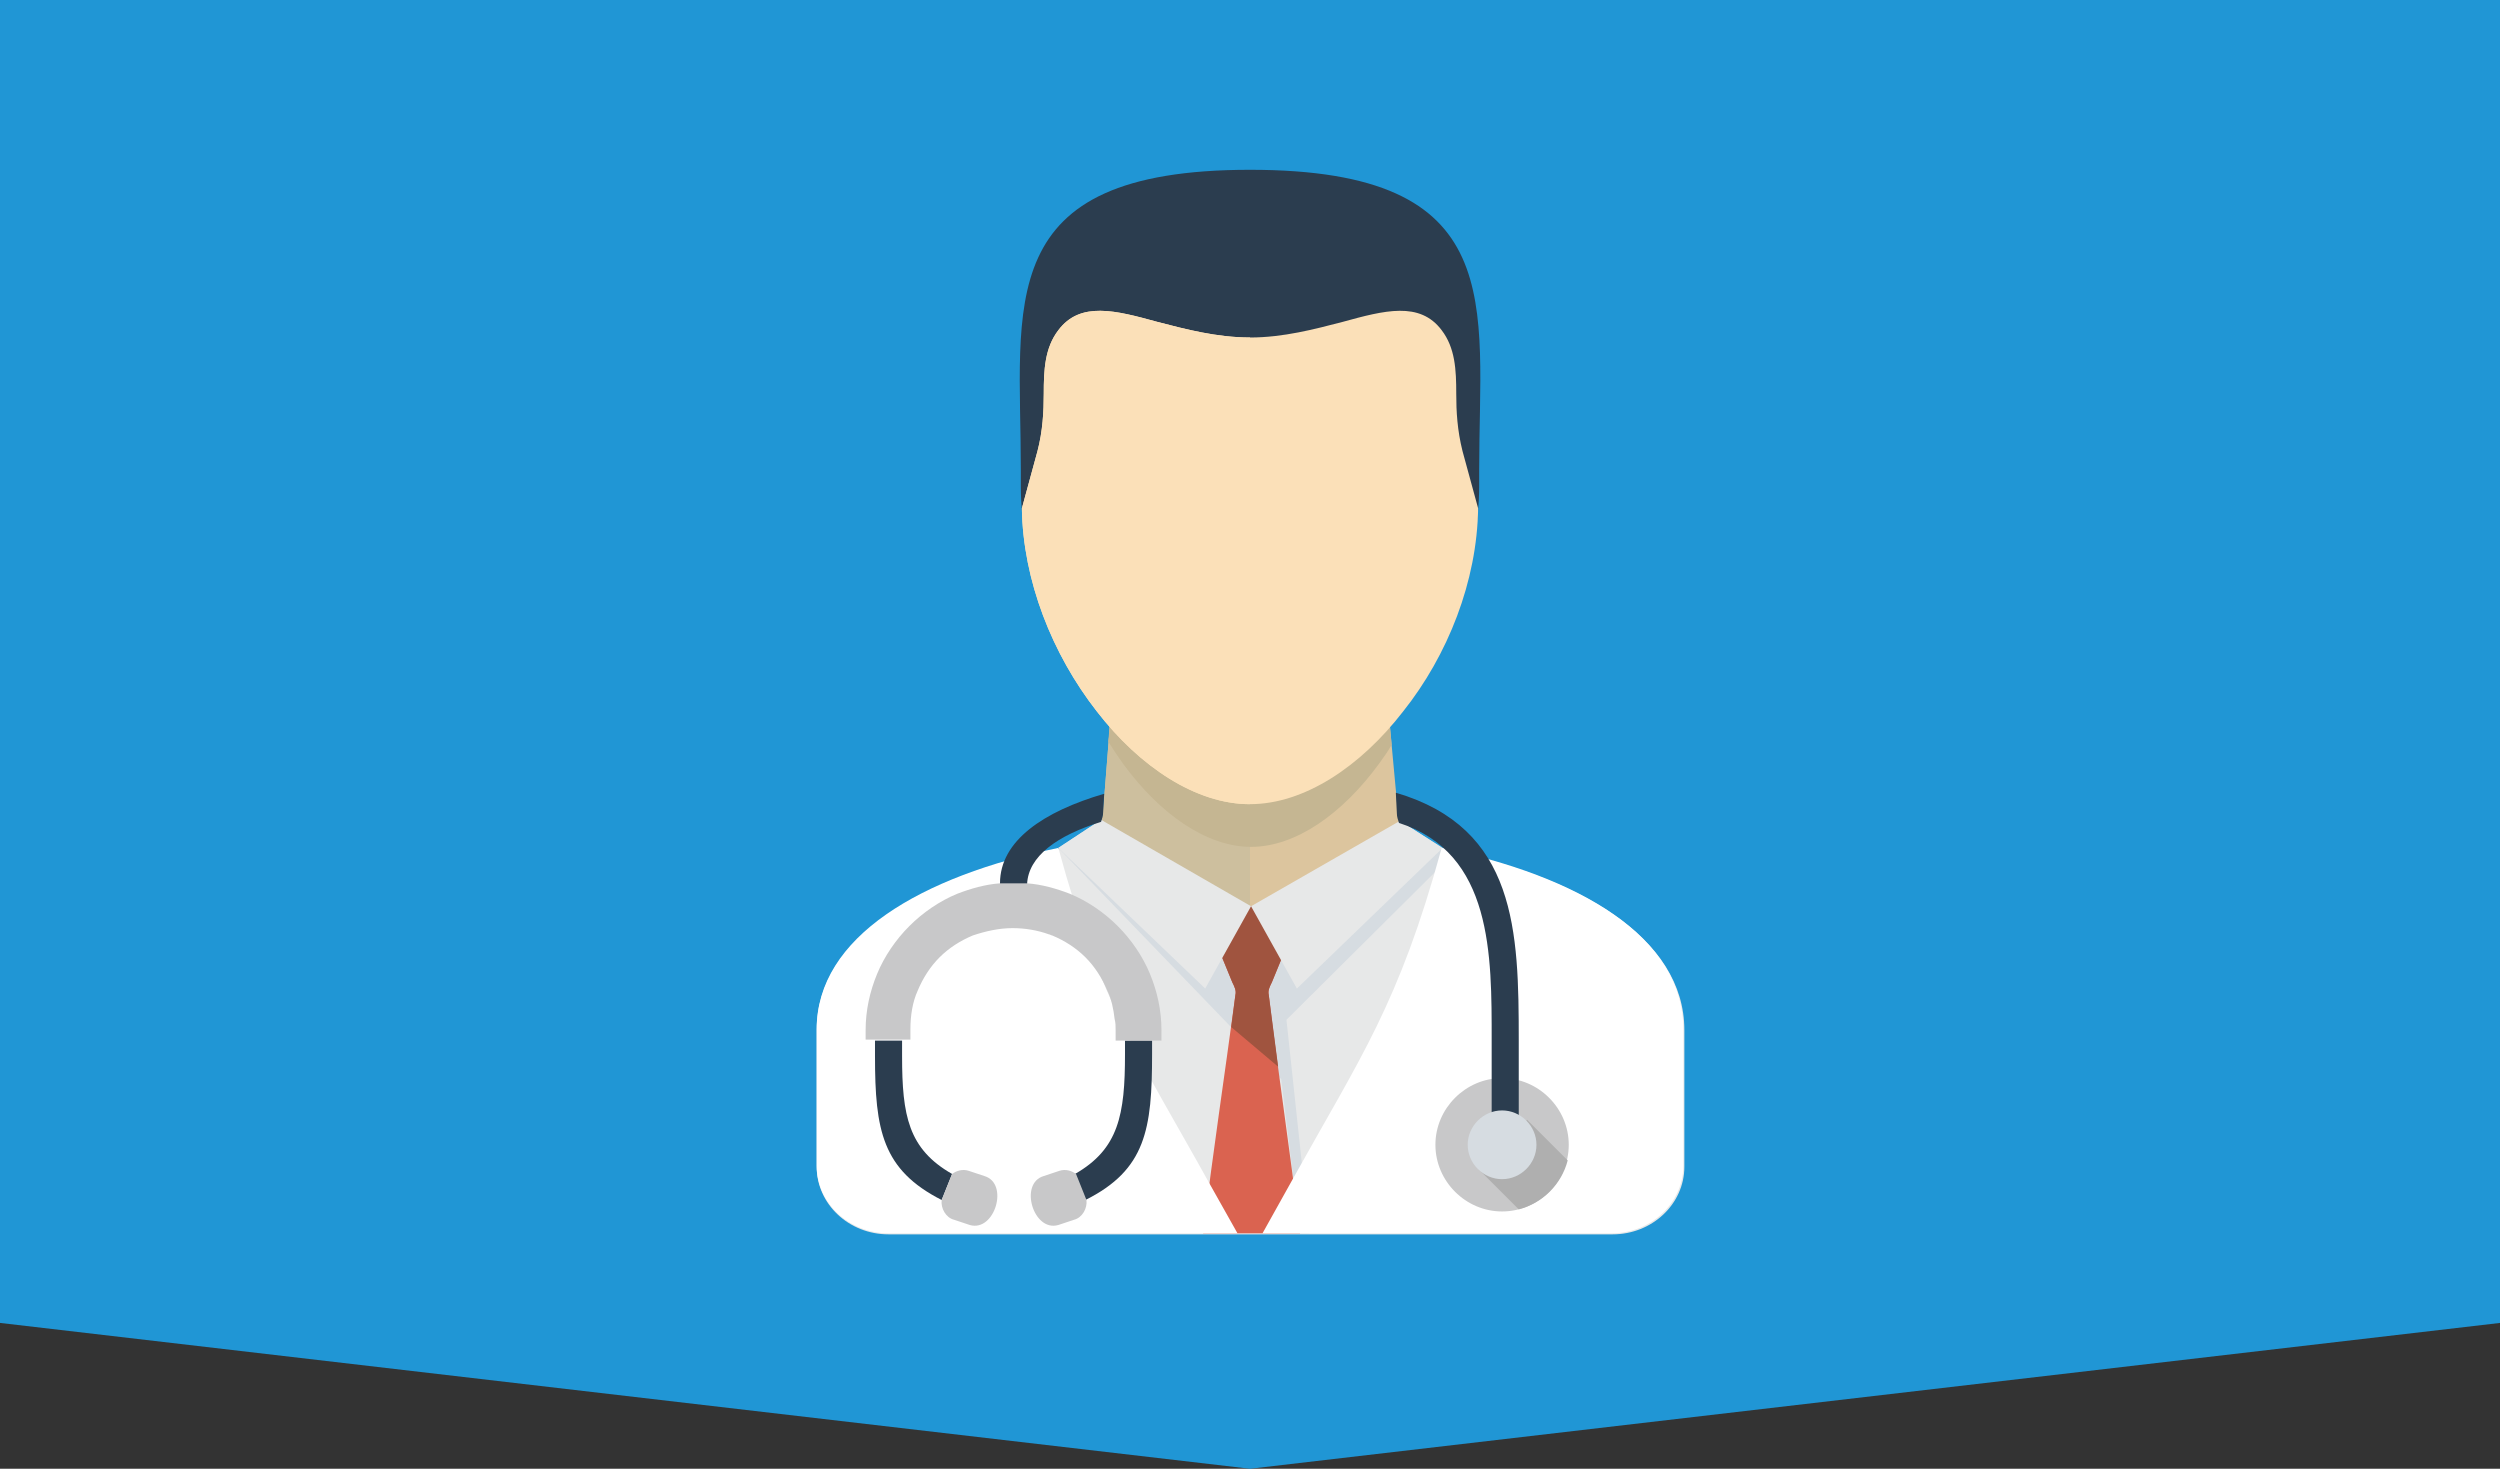 <?xml version="1.0" encoding="utf-8"?>
<!-- Generator: Adobe Illustrator 21.1.0, SVG Export Plug-In . SVG Version: 6.00 Build 0)  -->
<svg version="1.1" id="レイヤー_1" xmlns="http://www.w3.org/2000/svg" xmlns:xlink="http://www.w3.org/1999/xlink" x="0px"
	 y="0px" viewBox="0 0 240 141" style="enable-background:new 0 0 240 141;" xml:space="preserve">
<rect x="0" y="0" width="240" height="141" fill="#333333" stroke="none"/>
<style type="text/css">
	.st0{fill:#2096D5;}
	.st1{fill:#DCC59E;}
	.st2{fill:#CDBF9E;}
	.st3{fill:#C5B692;}
	.st4{fill:#2B3D4F;}
	.st5{fill:#E7E8E8;}
	.st6{fill:#D6DCE1;}
	.st7{fill:#FBE0B8;}
	.st8{fill:#DA6350;}
	.st9{fill:#A0543F;}
	.st10{fill:#FFFFFF;}
	.st11{fill:#C8C8C9;}
	.st12{fill:#AFAFAF;}
</style>
<g id="レイヤー_1_1_">
</g>
<g id="レイヤー_2">
	<g>
		<polygon class="st0" points="0,0 120,0 240,0 240,67.5 240,127 120,141 0,127 0,67.5 		"/>
		<g>
			<path class="st1" d="M108,51.1h23.7l2.5,26.9c0.2,1.9,1.8,3.3,3.8,3.4h0.5l-3,10.1L104,89l-2.3-7.6l0.9-0.1
				c1.8-0.3,3.2-1.6,3.3-3.4L108,51.1z"/>
			<path class="st2" d="M120,90.3L104,89l-2.3-7.6l0.9-0.1c1.8-0.3,3.2-1.6,3.3-3.4l1.5-19H120V90.3z"/>
			<path class="st3" d="M108,51.1h23.7l1.9,20.4c-0.4,0.7-0.7,1.1-1.2,1.8c-3.5,4.8-8,8-12.3,8s-8.8-3.2-12.3-8
				c-0.5-0.7-0.9-1.3-1.4-2.1L108,51.1z"/>
			<path class="st4" d="M120,74.2c-5.5,0-11.1-3.6-15.2-8.8S98,53.4,98,46.7v-0.2v-0.1c0-0.4,0-0.9,0-1.3c0-15.9-2.9-28.8,22-28.8
				c25,0,22,12.9,22,28.8c0,0.4,0,0.9,0,1.3v0.1v0.2c0,6.6-2.7,13.5-6.8,18.7C131.1,70.6,125.5,74.2,120,74.2z"/>
			<path class="st5" d="M123.8,87h-7.4l-10.7-8.2l-4.1,2.7C88.5,84.2,78.4,90,78.4,98.9c0,4.4,0,8.8,0,13.1c0,3.6,3.1,6.5,6.9,6.5
				h12.8h17.4h9.3H140h14.8c3.8,0,6.9-2.9,6.9-6.5V98.9c0-8.9-10.1-14.7-23.2-17.4l-4-2.6L123.8,87z"/>
			<polygon class="st6" points="123.8,87 116.4,87 105.7,78.7 101.6,81.4 123,103.6 124.8,118.4 125.7,118.4 123.5,97.9 139.8,81.7 
				138.4,81.4 134.4,78.8 			"/>
			<path class="st7" d="M105.3,68.3c4.1,5.3,9.5,8.9,14.7,8.9s10.6-3.6,14.7-8.9c4.3-5.4,7.1-12.5,7.2-19.5l-1.5-5.5
				c-0.5-2-0.6-3.8-0.6-5.5c0-2.3-0.1-4.4-1.4-6.1c-2.1-2.8-5.5-1.9-9.5-0.8c-2.7,0.7-5.7,1.5-8.9,1.5c-3.2,0-6.2-0.8-8.9-1.5l0,0
				c-4-1.1-7.4-2-9.5,0.8c-1.3,1.7-1.4,3.8-1.4,6.1c0,1.7-0.1,3.6-0.6,5.5l-1.5,5.5C98.2,55.7,101,62.8,105.3,68.3z"/>
			<path class="st7" d="M105.3,68.3c4.1,5.3,9.5,8.9,14.7,8.9V32.4c-3.2,0-6.2-0.8-8.9-1.5l0,0c-4-1.1-7.4-2-9.5,0.8
				c-1.3,1.7-1.4,3.8-1.4,6.1c0,1.7-0.1,3.6-0.6,5.5l-1.5,5.5C98.2,55.7,101,62.8,105.3,68.3z"/>
			<path class="st8" d="M115.5,118.4h9.3c-1-8.2-2-14.7-3-22.9c-0.1-0.4,0.1-0.8,0.3-1.2l2.5-6.1c0.2-0.3,0.2-0.5,0-0.8
				s-0.4-0.4-0.7-0.4c-2.5,0-5,0-7.4,0c-0.3,0-0.6,0.2-0.7,0.4c-0.2,0.3-0.1,0.5,0,0.8l2.5,6.1c0.2,0.4,0.4,0.8,0.3,1.2
				C117.5,103.7,116.5,110.2,115.5,118.4z"/>
			<path class="st9" d="M121.8,95.5c-0.1-0.4,0.1-0.8,0.3-1.2l2.5-6.1c0.2-0.3,0.2-0.5,0-0.8s-0.4-0.4-0.7-0.4c-2.5,0-5,0-7.4,0
				c-0.3,0-0.6,0.2-0.7,0.4c-0.2,0.3-0.1,0.5,0,0.8l2.5,6.1c0.2,0.4,0.4,0.8,0.3,1.2l-0.4,3.1l4.5,3.8L121.8,95.5z"/>
			<polygon class="st5" points="120.1,87 105.7,78.7 101.6,81.4 115.7,94.9 			"/>
			<polygon class="st5" points="120.1,87 134.4,78.8 138.5,81.4 124.5,94.9 			"/>
			<path class="st10" d="M78.4,98.8c0,4.4,0,8.8,0,13.1c0,3.6,3.1,6.5,6.9,6.5h33.5l-2.7-4.8c-6.6-11.9-10.4-17.1-14.5-32.2
				C88.5,84.1,78.4,89.9,78.4,98.8L78.4,98.8z M121.2,118.4h33.5c3.8,0,6.9-2.9,6.9-6.5V98.8c0-8.9-10.1-14.7-23.2-17.4
				c-4.1,15-7.8,20.1-14.3,31.8L121.2,118.4z"/>
			<path class="st11" d="M144.2,116.3c3.5,0,6.4-2.9,6.4-6.4s-2.9-6.4-6.4-6.4s-6.4,2.9-6.4,6.4S140.7,116.3,144.2,116.3z"/>
			<path class="st12" d="M150.5,111.4c-0.6,2.3-2.4,4.1-4.7,4.7l-3.9-3.9l4.7-4.7L150.5,111.4z"/>
			<path class="st4" d="M96,84.8c0-4.1,4.2-6.9,10-8.6l-0.1,1.8c0,0.3-0.1,0.6-0.2,0.9c-4.2,1.3-7,3.3-7.1,6H96V84.8z M134,76.1
				c11.6,3.4,11.8,13.3,11.8,23.8v11.8l-2.6-0.4v-5.7v-5.7c0-8.2,0.1-18-8.9-20.9c-0.1-0.3-0.2-0.6-0.2-0.9L134,76.1L134,76.1z
				 M110.6,99.9c0,0.9,0,0.5,0,1.3c0,7.2-0.6,11.1-6.4,14l-1-2.5c4.2-2.4,4.8-5.7,4.8-11.5c0-0.8,0-0.4,0-1.3H110.6L110.6,99.9z
				 M86.6,101.4c0,5.7,0.6,8.9,4.8,11.3l-1,2.5l0,0l0,0c-5.7-2.9-6.4-6.7-6.4-13.8c0-0.9,0-0.5,0-1.5h2.6
				C86.6,99.9,86.6,101.3,86.6,101.4z"/>
			<path class="st11" d="M83.1,98.9c0-1.9,0.4-3.7,1.1-5.4c0.7-1.7,1.8-3.3,3.1-4.6l0,0c1.3-1.3,2.9-2.4,4.6-3.1l0,0
				c1.3-0.5,2.7-0.9,4.1-1h2.6l0,0c1.4,0.1,2.8,0.5,4.1,1l0,0c1.7,0.7,3.3,1.8,4.6,3.1l0,0c1.3,1.3,2.4,2.9,3.1,4.6l0,0
				c0.7,1.7,1.1,3.5,1.1,5.4v1h-0.9H108h-0.9v-1c0-0.4,0-0.7-0.1-1.1c-0.1-0.9-0.3-1.9-0.7-2.7c-0.5-1.2-1.2-2.3-2.1-3.2l0,0
				c-0.9-0.9-2-1.6-3.2-2.1l0,0c-0.1,0-0.2-0.1-0.3-0.1c-1.1-0.4-2.3-0.6-3.5-0.6c-1.3,0-2.6,0.3-3.8,0.7c-1.2,0.5-2.3,1.2-3.2,2.1
				l0,0c-0.9,0.9-1.6,2-2.1,3.2c-0.5,1.1-0.7,2.4-0.7,3.7v1h-0.9H84h-0.9V98.9z"/>
			<path class="st6" d="M144.2,113.2c1.8,0,3.3-1.5,3.3-3.3s-1.5-3.3-3.3-3.3s-3.3,1.5-3.3,3.3S142.4,113.2,144.2,113.2z"/>
			<path class="st11" d="M104.3,115.2c0.1,0.8-0.4,1.7-1.2,1.9l-1.5,0.5c-2.4,0.7-3.8-4-1.4-4.7l1.5-0.5c0.6-0.2,1.2,0,1.6,0.3
				L104.3,115.2z"/>
			<path class="st11" d="M90.4,115.2c-0.1,0.8,0.4,1.7,1.2,1.9l1.5,0.5c2.4,0.7,3.8-4,1.4-4.7l-1.5-0.5c-0.6-0.2-1.2,0-1.6,0.3
				L90.4,115.2z"/>
		</g>
	</g>
</g>
</svg>
